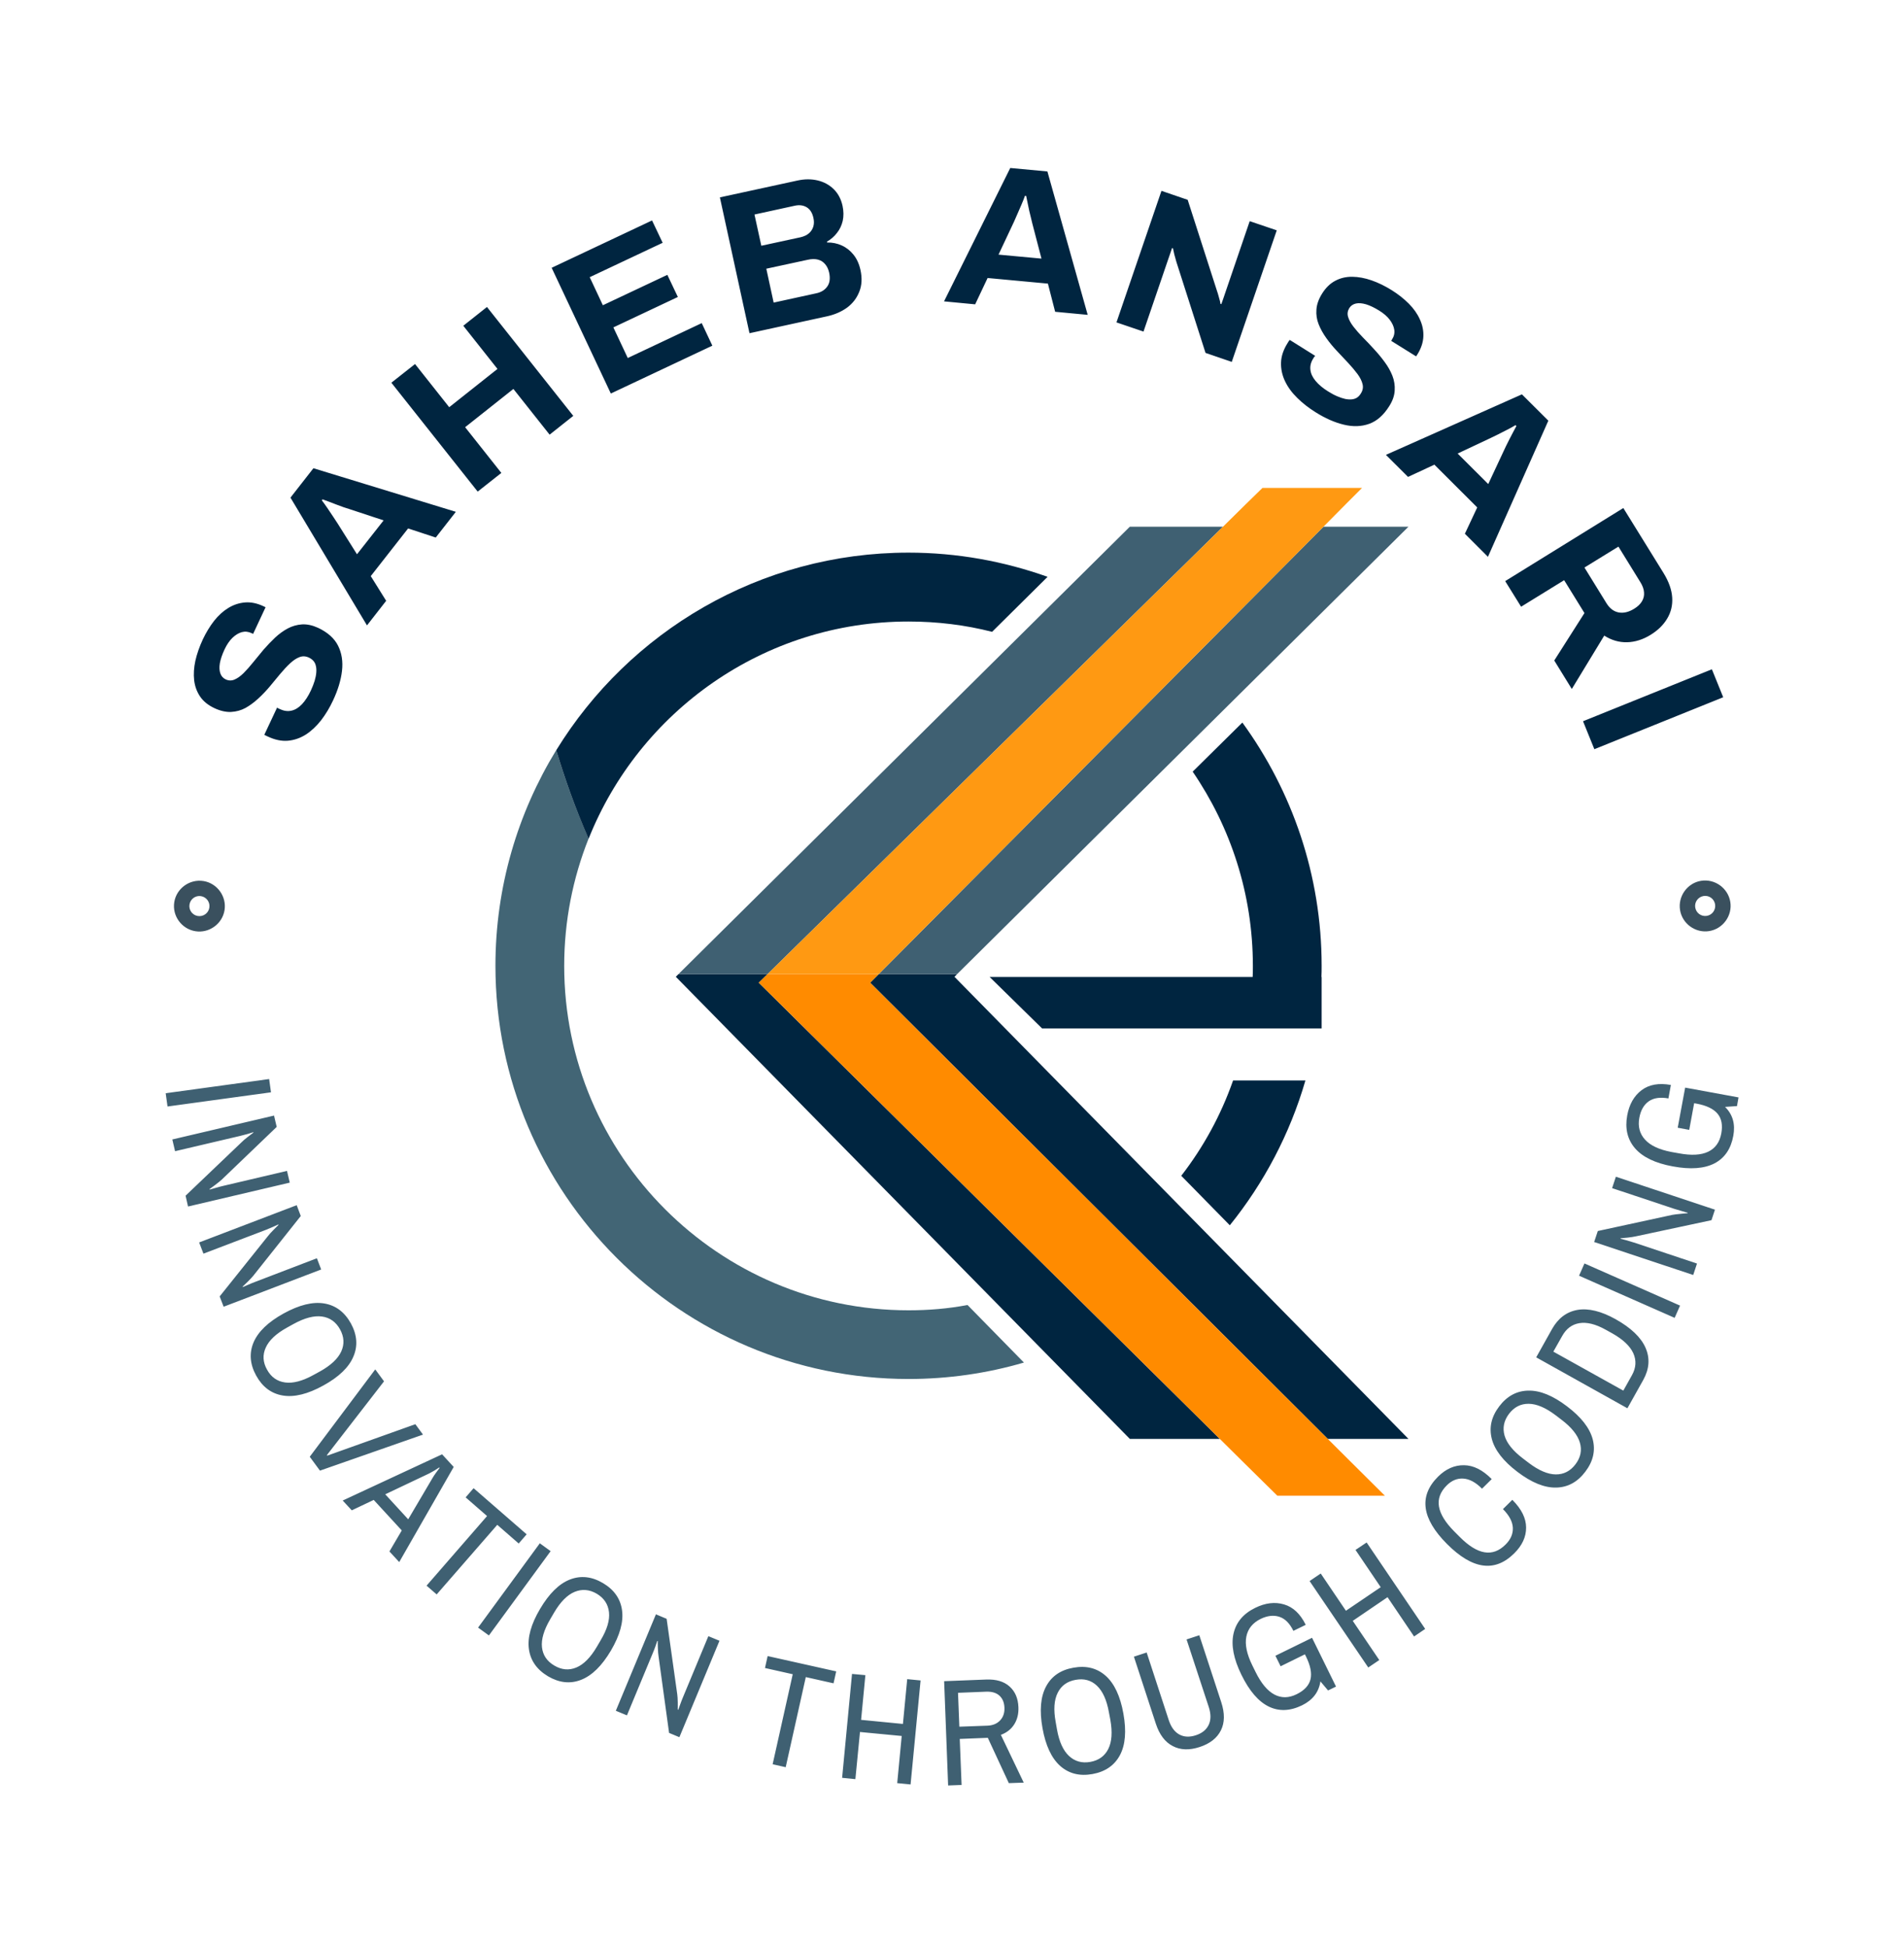 <svg xmlns="http://www.w3.org/2000/svg" version="1.1" xmlns:xlink="http://www.w3.org/1999/xlink" viewBox="0 0 18.662 19.09"><g transform="matrix(1,0,0,1,4.856,4.781)"><g><path d=" M -1.592 2.083 Q -1.642 2.19 -1.709 2.277 Q -1.777 2.364 -1.859 2.417 Q -1.942 2.469 -2.034 2.477 Q -2.127 2.485 -2.231 2.436 Q -2.24 2.432 -2.25 2.427 Q -2.26 2.423 -2.265 2.418 L -2.14 2.152 Q -2.135 2.157 -2.126 2.161 Q -2.117 2.165 -2.11 2.168 Q -2.052 2.195 -1.998 2.182 Q -1.944 2.17 -1.895 2.118 Q -1.847 2.066 -1.809 1.985 Q -1.785 1.933 -1.772 1.89 Q -1.759 1.846 -1.756 1.809 Q -1.753 1.772 -1.76 1.744 Q -1.766 1.716 -1.783 1.696 Q -1.8 1.676 -1.827 1.663 Q -1.875 1.64 -1.921 1.658 Q -1.966 1.675 -2.013 1.719 Q -2.061 1.764 -2.111 1.824 Q -2.161 1.884 -2.213 1.947 Q -2.266 2.01 -2.326 2.065 Q -2.386 2.12 -2.45 2.156 Q -2.515 2.191 -2.592 2.195 Q -2.668 2.198 -2.754 2.158 Q -2.846 2.115 -2.894 2.045 Q -2.942 1.975 -2.953 1.885 Q -2.963 1.794 -2.941 1.693 Q -2.918 1.592 -2.868 1.484 Q -2.82 1.383 -2.758 1.303 Q -2.695 1.223 -2.618 1.176 Q -2.541 1.129 -2.454 1.122 Q -2.368 1.115 -2.274 1.159 L -2.253 1.169 L -2.375 1.43 L -2.39 1.423 Q -2.438 1.4 -2.486 1.413 Q -2.533 1.426 -2.578 1.469 Q -2.622 1.512 -2.655 1.582 Q -2.69 1.657 -2.701 1.717 Q -2.711 1.777 -2.696 1.818 Q -2.682 1.858 -2.644 1.876 Q -2.601 1.896 -2.558 1.878 Q -2.515 1.86 -2.469 1.815 Q -2.423 1.769 -2.375 1.709 Q -2.326 1.648 -2.273 1.585 Q -2.219 1.523 -2.16 1.467 Q -2.101 1.412 -2.036 1.377 Q -1.97 1.342 -1.895 1.337 Q -1.821 1.333 -1.738 1.371 Q -1.596 1.438 -1.542 1.547 Q -1.488 1.656 -1.504 1.793 Q -1.52 1.93 -1.592 2.083 M -1.259 1.347 L -2.009 0.095 L -1.784 -0.193 L -0.388 0.234 L -0.585 0.486 L -0.856 0.397 L -1.222 0.864 L -1.071 1.106 L -1.259 1.347 M -1.357 0.65 L -1.096 0.318 L -1.435 0.206 Q -1.457 0.199 -1.488 0.189 Q -1.519 0.178 -1.556 0.164 Q -1.593 0.15 -1.629 0.136 Q -1.665 0.122 -1.694 0.112 L -1.702 0.121 Q -1.678 0.152 -1.648 0.196 Q -1.618 0.24 -1.591 0.281 Q -1.564 0.322 -1.547 0.348 L -1.357 0.65 M -0.174 0.036 L -1.02 -1.031 L -0.788 -1.214 L -0.453 -0.791 L 0.02 -1.166 L -0.315 -1.589 L -0.083 -1.773 L 0.763 -0.706 L 0.531 -0.522 L 0.176 -0.97 L -0.297 -0.595 L 0.058 -0.147 L -0.174 0.036 M 1.131 -0.925 L 0.551 -2.157 L 1.535 -2.621 L 1.639 -2.402 L 0.924 -2.065 L 1.053 -1.79 L 1.685 -2.088 L 1.788 -1.871 L 1.156 -1.573 L 1.297 -1.273 L 2.022 -1.615 L 2.126 -1.394 L 1.131 -0.925 M 2.49 -1.516 L 2.2 -2.847 L 2.96 -3.012 Q 3.065 -3.035 3.158 -3.013 Q 3.251 -2.991 3.316 -2.927 Q 3.38 -2.864 3.402 -2.765 Q 3.419 -2.686 3.404 -2.617 Q 3.388 -2.549 3.347 -2.498 Q 3.307 -2.446 3.249 -2.413 L 3.251 -2.405 Q 3.328 -2.406 3.394 -2.376 Q 3.461 -2.346 3.509 -2.286 Q 3.558 -2.226 3.578 -2.135 Q 3.604 -2.015 3.566 -1.922 Q 3.529 -1.828 3.447 -1.767 Q 3.364 -1.707 3.252 -1.682 L 2.49 -1.516 M 2.727 -1.816 L 3.144 -1.907 Q 3.216 -1.922 3.252 -1.973 Q 3.289 -2.024 3.271 -2.109 Q 3.26 -2.159 3.232 -2.192 Q 3.205 -2.225 3.162 -2.237 Q 3.118 -2.249 3.058 -2.235 L 2.655 -2.148 L 2.727 -1.816 M 2.606 -2.373 L 2.99 -2.456 Q 3.042 -2.468 3.074 -2.496 Q 3.105 -2.524 3.116 -2.562 Q 3.127 -2.6 3.117 -2.644 Q 3.101 -2.72 3.051 -2.75 Q 3.001 -2.78 2.933 -2.765 L 2.539 -2.679 L 2.606 -2.373 M 4.397 -1.828 L 5.046 -3.135 L 5.41 -3.101 L 5.805 -1.696 L 5.486 -1.726 L 5.415 -2.002 L 4.824 -2.057 L 4.702 -1.799 L 4.397 -1.828 M 4.931 -2.286 L 5.352 -2.247 L 5.262 -2.592 Q 5.257 -2.614 5.249 -2.646 Q 5.241 -2.678 5.232 -2.716 Q 5.224 -2.755 5.216 -2.793 Q 5.209 -2.83 5.202 -2.861 L 5.19 -2.862 Q 5.177 -2.825 5.156 -2.776 Q 5.135 -2.727 5.115 -2.682 Q 5.095 -2.637 5.083 -2.609 L 4.931 -2.286 M 6.087 -1.622 L 6.528 -2.911 L 6.785 -2.823 L 7.066 -1.95 Q 7.072 -1.933 7.081 -1.904 Q 7.09 -1.875 7.097 -1.847 Q 7.105 -1.82 7.106 -1.804 L 7.115 -1.801 Q 7.126 -1.833 7.137 -1.864 Q 7.147 -1.895 7.156 -1.92 L 7.393 -2.614 L 7.658 -2.524 L 7.217 -1.235 L 6.96 -1.323 L 6.674 -2.216 Q 6.664 -2.249 6.654 -2.288 Q 6.645 -2.327 6.641 -2.347 L 6.632 -2.351 Q 6.622 -2.322 6.613 -2.295 Q 6.603 -2.268 6.595 -2.243 L 6.352 -1.532 L 6.087 -1.622 M 8.038 -0.742 Q 7.937 -0.805 7.859 -0.882 Q 7.78 -0.959 7.738 -1.048 Q 7.697 -1.136 7.7 -1.229 Q 7.703 -1.322 7.764 -1.419 Q 7.769 -1.428 7.775 -1.437 Q 7.781 -1.446 7.786 -1.45 L 8.035 -1.294 Q 8.03 -1.29 8.024 -1.282 Q 8.019 -1.273 8.015 -1.267 Q 7.981 -1.213 7.988 -1.157 Q 7.994 -1.102 8.039 -1.048 Q 8.085 -0.993 8.161 -0.946 Q 8.21 -0.915 8.251 -0.898 Q 8.293 -0.88 8.329 -0.872 Q 8.365 -0.865 8.394 -0.868 Q 8.423 -0.871 8.445 -0.885 Q 8.467 -0.9 8.482 -0.925 Q 8.511 -0.97 8.499 -1.017 Q 8.488 -1.064 8.449 -1.117 Q 8.41 -1.169 8.357 -1.226 Q 8.304 -1.283 8.247 -1.343 Q 8.191 -1.402 8.144 -1.468 Q 8.096 -1.535 8.069 -1.603 Q 8.041 -1.672 8.047 -1.748 Q 8.052 -1.824 8.103 -1.905 Q 8.157 -1.991 8.232 -2.03 Q 8.307 -2.07 8.398 -2.069 Q 8.489 -2.068 8.587 -2.034 Q 8.685 -2 8.786 -1.937 Q 8.88 -1.878 8.952 -1.806 Q 9.024 -1.734 9.061 -1.651 Q 9.099 -1.569 9.095 -1.483 Q 9.091 -1.396 9.037 -1.309 L 9.024 -1.289 L 8.78 -1.441 L 8.788 -1.455 Q 8.817 -1.5 8.81 -1.549 Q 8.803 -1.598 8.766 -1.647 Q 8.729 -1.696 8.663 -1.737 Q 8.592 -1.781 8.534 -1.799 Q 8.476 -1.816 8.434 -1.807 Q 8.391 -1.797 8.369 -1.762 Q 8.344 -1.721 8.357 -1.677 Q 8.37 -1.632 8.409 -1.581 Q 8.449 -1.529 8.503 -1.474 Q 8.558 -1.419 8.613 -1.358 Q 8.669 -1.298 8.717 -1.232 Q 8.765 -1.167 8.792 -1.098 Q 8.819 -1.028 8.814 -0.954 Q 8.81 -0.879 8.761 -0.802 Q 8.678 -0.669 8.564 -0.628 Q 8.449 -0.587 8.315 -0.62 Q 8.181 -0.652 8.038 -0.742 M 8.728 -0.324 L 10.061 -0.917 L 10.32 -0.659 L 9.728 0.675 L 9.502 0.449 L 9.623 0.191 L 9.203 -0.228 L 8.945 -0.108 L 8.728 -0.324 M 9.431 -0.337 L 9.731 -0.038 L 9.882 -0.361 Q 9.892 -0.382 9.906 -0.412 Q 9.92 -0.441 9.938 -0.476 Q 9.956 -0.511 9.974 -0.545 Q 9.993 -0.579 10.007 -0.607 L 9.998 -0.615 Q 9.965 -0.595 9.918 -0.571 Q 9.871 -0.546 9.826 -0.524 Q 9.782 -0.503 9.754 -0.489 L 9.431 -0.337 M 9.897 0.913 L 11.055 0.197 L 11.448 0.832 Q 11.527 0.96 11.534 1.074 Q 11.541 1.187 11.485 1.28 Q 11.43 1.373 11.323 1.439 Q 11.21 1.509 11.092 1.512 Q 10.974 1.515 10.868 1.447 L 10.55 1.97 L 10.378 1.691 L 10.674 1.226 L 10.475 0.904 L 10.053 1.164 L 9.897 0.913 M 10.674 0.78 L 10.89 1.13 Q 10.937 1.206 11.009 1.22 Q 11.082 1.233 11.161 1.184 Q 11.212 1.153 11.237 1.112 Q 11.262 1.071 11.258 1.024 Q 11.255 0.977 11.223 0.925 L 11.007 0.575 L 10.674 0.78 M 10.66 2.286 L 11.923 1.777 L 12.034 2.051 L 10.771 2.56 L 10.66 2.286" fill="#002540" fill-rule="nonzero"></path></g><g><path d=" M -2.218 5.792 L -2.2 5.922 L -3.214 6.061 L -3.232 5.931 L -2.218 5.792 M -2.17 6.15 L -2.144 6.261 L -2.683 6.778 Q -2.704 6.797 -2.746 6.829 Q -2.788 6.861 -2.803 6.871 L -2.8 6.875 Q -2.784 6.871 -2.744 6.859 Q -2.704 6.847 -2.669 6.839 L -2.043 6.692 L -2.016 6.807 L -3.013 7.041 L -3.037 6.935 L -2.49 6.413 Q -2.468 6.39 -2.426 6.358 Q -2.385 6.326 -2.372 6.317 L -2.374 6.313 Q -2.388 6.318 -2.428 6.33 Q -2.467 6.341 -2.505 6.35 L -3.14 6.499 L -3.167 6.384 L -2.17 6.15 M -1.948 7.028 L -1.908 7.134 L -2.373 7.719 Q -2.39 7.74 -2.428 7.778 Q -2.466 7.815 -2.479 7.827 L -2.476 7.83 Q -2.46 7.824 -2.422 7.807 Q -2.384 7.79 -2.351 7.778 L -1.75 7.548 L -1.708 7.658 L -2.664 8.023 L -2.703 7.922 L -2.23 7.331 Q -2.211 7.306 -2.174 7.269 Q -2.137 7.231 -2.126 7.221 L -2.129 7.217 Q -2.142 7.224 -2.179 7.24 Q -2.217 7.257 -2.253 7.271 L -2.862 7.503 L -2.904 7.393 L -1.948 7.028 M -2.371 8.373 Q -2.304 8.215 -2.076 8.089 Q -1.847 7.963 -1.678 7.991 Q -1.51 8.019 -1.417 8.186 Q -1.325 8.354 -1.392 8.511 Q -1.458 8.669 -1.687 8.795 Q -1.915 8.921 -2.084 8.893 Q -2.253 8.865 -2.345 8.698 Q -2.437 8.531 -2.371 8.373 M -2.062 8.765 Q -1.946 8.781 -1.786 8.693 L -1.72 8.657 Q -1.56 8.568 -1.511 8.461 Q -1.463 8.354 -1.523 8.245 Q -1.584 8.135 -1.7 8.119 Q -1.816 8.103 -1.977 8.191 L -2.042 8.227 Q -2.203 8.316 -2.251 8.423 Q -2.3 8.53 -2.239 8.639 Q -2.179 8.749 -2.062 8.765 M -1.178 8.637 L -1.092 8.754 L -1.652 9.477 L -1.648 9.482 L -0.785 9.174 L -0.71 9.276 L -1.72 9.629 L -1.82 9.493 L -1.178 8.637 M -0.523 9.469 L -0.409 9.593 L -0.943 10.525 L -1.039 10.421 L -0.918 10.215 L -1.193 9.916 L -1.408 10.018 L -1.497 9.922 L -0.523 9.469 M -0.855 10.106 L -0.614 9.697 Q -0.603 9.678 -0.579 9.645 Q -0.555 9.612 -0.547 9.602 L -0.551 9.598 Q -0.562 9.606 -0.596 9.627 Q -0.631 9.647 -0.65 9.657 L -1.08 9.861 L -0.855 10.106 M -0.082 10.074 L -0.292 9.891 L -0.214 9.801 L 0.306 10.253 L 0.228 10.343 L 0.018 10.16 L -0.576 10.842 L -0.675 10.756 L -0.082 10.074 M 0.435 10.341 L 0.541 10.418 L -0.064 11.244 L -0.17 11.167 L 0.435 10.341 M 0.328 11.377 Q 0.305 11.207 0.438 10.983 Q 0.571 10.758 0.73 10.696 Q 0.89 10.634 1.054 10.731 Q 1.218 10.828 1.241 10.998 Q 1.264 11.167 1.132 11.392 Q 0.999 11.617 0.839 11.679 Q 0.68 11.741 0.515 11.644 Q 0.351 11.546 0.328 11.377 M 0.793 11.558 Q 0.901 11.513 0.994 11.355 L 1.032 11.29 Q 1.126 11.132 1.113 11.016 Q 1.1 10.899 0.993 10.835 Q 0.885 10.772 0.776 10.817 Q 0.668 10.862 0.575 11.02 L 0.537 11.085 Q 0.444 11.243 0.456 11.359 Q 0.469 11.476 0.577 11.539 Q 0.685 11.603 0.793 11.558 M 1.573 11.037 L 1.678 11.081 L 1.782 11.82 Q 1.786 11.848 1.787 11.901 Q 1.788 11.954 1.787 11.971 L 1.792 11.972 Q 1.798 11.956 1.812 11.917 Q 1.826 11.878 1.84 11.845 L 2.087 11.251 L 2.196 11.296 L 1.803 12.241 L 1.702 12.199 L 1.599 11.45 Q 1.594 11.419 1.592 11.367 Q 1.59 11.314 1.591 11.298 L 1.586 11.298 Q 1.582 11.312 1.568 11.351 Q 1.554 11.39 1.539 11.425 L 1.289 12.027 L 1.18 11.982 L 1.573 11.037 M 2.914 11.624 L 2.642 11.563 L 2.668 11.446 L 3.34 11.596 L 3.314 11.713 L 3.042 11.652 L 2.845 12.535 L 2.717 12.506 L 2.914 11.624 M 3.495 11.621 L 3.626 11.633 L 3.584 12.071 L 3.994 12.111 L 4.036 11.672 L 4.167 11.685 L 4.069 12.704 L 3.938 12.691 L 3.982 12.229 L 3.573 12.19 L 3.528 12.652 L 3.398 12.639 L 3.495 11.621 M 4.398 11.692 L 4.809 11.676 Q 4.957 11.67 5.039 11.744 Q 5.121 11.817 5.126 11.947 Q 5.13 12.043 5.085 12.115 Q 5.04 12.186 4.954 12.218 L 5.178 12.686 L 5.032 12.691 L 4.826 12.247 L 4.551 12.258 L 4.569 12.709 L 4.437 12.714 L 4.398 11.692 M 4.822 12.128 Q 4.9 12.125 4.946 12.077 Q 4.992 12.029 4.989 11.952 Q 4.986 11.875 4.939 11.833 Q 4.893 11.792 4.81 11.795 L 4.534 11.806 L 4.547 12.138 L 4.822 12.128 M 5.536 12.523 Q 5.408 12.409 5.362 12.152 Q 5.316 11.895 5.397 11.744 Q 5.477 11.593 5.665 11.56 Q 5.853 11.526 5.981 11.639 Q 6.109 11.753 6.155 12.01 Q 6.201 12.267 6.121 12.417 Q 6.04 12.568 5.852 12.602 Q 5.664 12.636 5.536 12.523 M 6.007 12.356 Q 6.059 12.251 6.027 12.071 L 6.013 11.997 Q 5.981 11.817 5.895 11.736 Q 5.81 11.656 5.686 11.679 Q 5.563 11.701 5.511 11.806 Q 5.458 11.911 5.491 12.091 L 5.504 12.165 Q 5.536 12.345 5.622 12.425 Q 5.708 12.505 5.831 12.483 Q 5.954 12.461 6.007 12.356 M 6.639 12.328 Q 6.526 12.27 6.473 12.109 L 6.258 11.452 L 6.383 11.411 L 6.6 12.075 Q 6.634 12.177 6.704 12.215 Q 6.773 12.252 6.865 12.222 Q 6.957 12.192 6.991 12.12 Q 7.025 12.049 6.992 11.946 L 6.774 11.283 L 6.899 11.242 L 7.114 11.898 Q 7.167 12.06 7.111 12.173 Q 7.055 12.287 6.903 12.337 Q 6.751 12.387 6.639 12.328 M 7.645 11.443 L 8.004 11.267 L 8.239 11.745 L 8.161 11.783 L 8.086 11.694 Q 8.063 11.851 7.907 11.928 Q 7.731 12.014 7.58 11.941 Q 7.428 11.867 7.312 11.63 Q 7.197 11.396 7.234 11.228 Q 7.271 11.06 7.446 10.974 Q 7.596 10.9 7.73 10.94 Q 7.863 10.979 7.942 11.14 L 7.821 11.199 Q 7.767 11.088 7.683 11.061 Q 7.599 11.034 7.5 11.082 Q 7.383 11.14 7.36 11.255 Q 7.337 11.371 7.418 11.536 L 7.451 11.603 Q 7.533 11.769 7.635 11.823 Q 7.737 11.877 7.853 11.82 Q 7.967 11.764 7.989 11.673 Q 8.01 11.583 7.945 11.451 L 7.934 11.429 L 7.696 11.546 L 7.645 11.443 M 7.98 10.711 L 8.089 10.637 L 8.336 11.002 L 8.677 10.771 L 8.43 10.406 L 8.539 10.333 L 9.113 11.18 L 9.004 11.254 L 8.744 10.869 L 8.403 11.101 L 8.663 11.485 L 8.555 11.558 L 7.98 10.711 M 9.327 10.348 Q 8.953 9.973 9.239 9.688 Q 9.354 9.574 9.493 9.576 Q 9.632 9.577 9.765 9.712 L 9.67 9.806 Q 9.578 9.713 9.487 9.707 Q 9.397 9.701 9.324 9.774 Q 9.229 9.869 9.248 9.981 Q 9.267 10.093 9.398 10.225 L 9.451 10.278 Q 9.582 10.41 9.694 10.429 Q 9.806 10.448 9.901 10.353 Q 9.976 10.279 9.972 10.188 Q 9.967 10.098 9.875 10.006 L 9.967 9.915 Q 10.102 10.05 10.102 10.187 Q 10.103 10.323 9.986 10.439 Q 9.701 10.723 9.327 10.348 M 10.396 9.795 Q 10.225 9.799 10.017 9.641 Q 9.809 9.483 9.766 9.318 Q 9.723 9.152 9.838 9 Q 9.953 8.848 10.124 8.845 Q 10.295 8.841 10.503 8.999 Q 10.711 9.156 10.755 9.322 Q 10.798 9.488 10.682 9.64 Q 10.567 9.792 10.396 9.795 M 10.629 9.354 Q 10.596 9.242 10.45 9.131 L 10.391 9.086 Q 10.244 8.975 10.127 8.974 Q 10.01 8.973 9.934 9.073 Q 9.859 9.173 9.891 9.286 Q 9.924 9.398 10.07 9.509 L 10.129 9.554 Q 10.276 9.665 10.393 9.666 Q 10.51 9.667 10.586 9.567 Q 10.662 9.467 10.629 9.354 M 10.201 8.519 L 10.356 8.242 Q 10.446 8.082 10.606 8.054 Q 10.767 8.027 10.979 8.145 Q 11.206 8.272 11.273 8.426 Q 11.34 8.579 11.25 8.741 L 11.095 9.018 L 10.201 8.519 M 11.14 8.693 Q 11.2 8.585 11.153 8.479 Q 11.105 8.373 10.945 8.283 L 10.88 8.247 Q 10.734 8.166 10.624 8.184 Q 10.515 8.202 10.455 8.311 L 10.369 8.463 L 11.055 8.845 L 11.14 8.693 M 10.621 7.719 L 10.674 7.599 L 11.611 8.012 L 11.558 8.132 L 10.621 7.719 M 10.769 7.389 L 10.805 7.281 L 11.535 7.123 Q 11.562 7.118 11.615 7.113 Q 11.668 7.107 11.685 7.107 L 11.685 7.102 Q 11.669 7.097 11.629 7.086 Q 11.589 7.075 11.555 7.064 L 10.945 6.861 L 10.982 6.749 L 11.953 7.072 L 11.919 7.175 L 11.179 7.333 Q 11.148 7.34 11.096 7.346 Q 11.044 7.351 11.028 7.352 L 11.028 7.357 Q 11.042 7.36 11.082 7.371 Q 11.122 7.382 11.159 7.394 L 11.777 7.6 L 11.74 7.712 L 10.769 7.389 M 11.588 6.269 L 11.661 5.876 L 12.184 5.972 L 12.169 6.057 L 12.052 6.065 Q 12.165 6.176 12.133 6.348 Q 12.098 6.54 11.949 6.618 Q 11.799 6.696 11.54 6.648 Q 11.283 6.601 11.17 6.471 Q 11.058 6.341 11.093 6.149 Q 11.123 5.985 11.234 5.901 Q 11.345 5.818 11.521 5.85 L 11.497 5.982 Q 11.375 5.96 11.303 6.011 Q 11.232 6.062 11.212 6.171 Q 11.188 6.298 11.268 6.386 Q 11.347 6.473 11.528 6.507 L 11.601 6.52 Q 11.783 6.554 11.887 6.504 Q 11.991 6.454 12.015 6.326 Q 12.038 6.202 11.978 6.131 Q 11.918 6.06 11.773 6.033 L 11.749 6.029 L 11.701 6.29 L 11.588 6.269" fill="#3f6072" fill-rule="nonzero"></path></g><g clip-path="url(#SvgjsClipPath1001)"><g clip-path="url(#SvgjsClipPath10004ac0aa12-1336-44f2-876e-a1d3bb144080)"><path d=" M 2.668 4.763 L 1.795 4.763 L 1.768 4.79 L 6.218 9.318 L 7.1 9.318 L 2.581 4.848 Z" fill="#002540" transform="matrix(1,0,0,1,0,0)" fill-rule="nonzero"></path></g><g clip-path="url(#SvgjsClipPath10004ac0aa12-1336-44f2-876e-a1d3bb144080)"><path d=" M 7.131 0.38 L 6.218 0.38 L 1.795 4.763 L 2.668 4.763 Z" fill="#3f6072" transform="matrix(1,0,0,1,0,0)" fill-rule="nonzero"></path></g><g clip-path="url(#SvgjsClipPath10004ac0aa12-1336-44f2-876e-a1d3bb144080)"><path d=" M 4.499 4.79 L 4.526 4.763 L 3.758 4.763 L 3.673 4.848 L 8.158 9.318 L 8.949 9.318 Z" fill="#002540" transform="matrix(1,0,0,1,0,0)" fill-rule="nonzero"></path></g><g clip-path="url(#SvgjsClipPath10004ac0aa12-1336-44f2-876e-a1d3bb144080)"><path d=" M 4.526 4.763 L 8.949 0.38 L 8.116 0.38 L 3.758 4.763 Z" fill="#3f6072" transform="matrix(1,0,0,1,0,0)" fill-rule="nonzero"></path></g><g clip-path="url(#SvgjsClipPath10004ac0aa12-1336-44f2-876e-a1d3bb144080)"><path d=" M 3.758 4.763 L 2.668 4.763 L 2.581 4.848 L 7.1 9.318 L 7.319 9.535 L 7.664 9.875 L 8.718 9.875 L 8.376 9.535 L 8.158 9.318 L 3.673 4.848 Z" fill="#ff8b00" transform="matrix(1,0,0,1,0,0)" fill-rule="nonzero"></path></g><g clip-path="url(#SvgjsClipPath10004ac0aa12-1336-44f2-876e-a1d3bb144080)"><path d=" M 3.758 4.763 L 8.116 0.38 L 8.333 0.161 L 8.494 0 L 7.518 0 L 7.353 0.161 L 7.131 0.38 L 2.668 4.763 Z" fill="#ff9912" transform="matrix(1,0,0,1,0,0)" fill-rule="nonzero"></path></g><g clip-path="url(#SvgjsClipPath10004ac0aa12-1336-44f2-876e-a1d3bb144080)"><path d=" M 7.321 2.299 L 6.834 2.78 C 7.205 3.322 7.424 3.977 7.424 4.683 C 7.424 4.72 7.424 4.756 7.422 4.792 L 4.844 4.792 L 5.358 5.296 L 7.368 5.296 L 8.051 5.296 L 8.098 5.296 L 8.098 4.792 L 8.096 4.792 C 8.098 4.756 8.098 4.72 8.098 4.683 C 8.098 3.794 7.809 2.97 7.321 2.299 Z" fill="#002540" transform="matrix(1,0,0,1,0,0)" fill-rule="nonzero"></path></g><g clip-path="url(#SvgjsClipPath10004ac0aa12-1336-44f2-876e-a1d3bb144080)"><path d=" M 6.722 6.74 L 7.198 7.225 C 7.532 6.811 7.787 6.33 7.939 5.806 L 7.23 5.806 C 7.111 6.146 6.939 6.46 6.722 6.74 Z" fill="#002540" transform="matrix(1,0,0,1,0,0)" fill-rule="nonzero"></path></g><g clip-path="url(#SvgjsClipPath10004ac0aa12-1336-44f2-876e-a1d3bb144080)"><path d=" M 4.049 8.058 C 2.187 8.058 0.674 6.543 0.674 4.683 C 0.674 4.244 0.759 3.823 0.913 3.436 C 0.779 3.129 0.676 2.836 0.596 2.569 C 0.219 3.185 -7.948548032042495e-16 3.908 -7.948548032042495e-16 4.682 C -7.948548032042495e-16 6.914 1.817 8.731 4.049 8.731 C 4.441 8.731 4.821 8.675 5.18 8.57 L 4.627 8.006 C 4.439 8.042 4.246 8.058 4.049 8.058 Z" fill="#426575" transform="matrix(1,0,0,1,0,0)" fill-rule="nonzero"></path></g><g clip-path="url(#SvgjsClipPath10004ac0aa12-1336-44f2-876e-a1d3bb144080)"><path d=" M 4.049 1.309 C 4.331 1.309 4.606 1.343 4.868 1.41 L 5.412 0.871 C 4.985 0.719 4.526 0.634 4.049 0.634 C 2.59 0.634 1.309 1.41 0.596 2.57 C 0.676 2.836 0.779 3.131 0.913 3.438 C 1.41 2.191 2.628 1.309 4.049 1.309 Z" fill="#002540" transform="matrix(1,0,0,1,0,0)" fill-rule="nonzero"></path></g></g><g transform="matrix(0.161,-0.987,0.987,0.161,-6.477,0.577)"><g clip-path="url(#SvgjsClipPath1002)"><path d=" M -2.899 4.345 C -2.763 4.345 -2.65 4.232 -2.65 4.096 C -2.65 3.959 -2.763 3.846 -2.899 3.846 C -3.036 3.846 -3.148 3.959 -3.148 4.096 C -3.148 4.232 -3.035 4.345 -2.899 4.345 Z M -2.899 4.194 C -2.953 4.194 -2.997 4.15 -2.997 4.095 C -2.997 4.041 -2.953 3.997 -2.899 3.997 C -2.844 3.997 -2.8 4.041 -2.8 4.095 C -2.8 4.15 -2.844 4.194 -2.899 4.194 Z" fill="#3a505e" transform="matrix(1,0,0,1,0,0)" fill-rule="nonzero"></path></g></g><g transform="matrix(-0.161,-0.987,-0.987,0.161,17.807,15.131)"><g clip-path="url(#SvgjsClipPath1003)"><path d=" M 11.848 4.345 C 11.985 4.345 12.098 4.232 12.098 4.096 C 12.098 3.959 11.985 3.846 11.848 3.846 C 11.712 3.846 11.599 3.959 11.599 4.096 C 11.599 4.232 11.712 4.345 11.848 4.345 Z M 11.849 4.194 C 11.794 4.194 11.75 4.15 11.75 4.095 C 11.75 4.041 11.794 3.997 11.849 3.997 C 11.903 3.997 11.947 4.041 11.947 4.095 C 11.947 4.15 11.903 4.194 11.849 4.194 Z" fill="#3a505e" transform="matrix(1,0,0,1,0,0)" fill-rule="nonzero"></path></g></g></g><defs><clipPath id="SvgjsClipPath1001"><path d=" M 0 0 h 8.949 v 9.875 h -8.949 Z"></path></clipPath><clipPath id="SvgjsClipPath10004ac0aa12-1336-44f2-876e-a1d3bb144080"><path d=" M -7.948548032042495e-16 0 L 8.949 0 L 8.949 9.875 L -1.589709606408499e-15 9.875 Z"></path></clipPath><clipPath id="SvgjsClipPath1002"><path d=" M -3.283 3.702 h 0.769 v 0.796 h -0.769 Z"></path></clipPath><clipPath id="SvgjsClipPath1003"><path d=" M 11.464 3.702 h 0.769 v 0.796 h -0.769 Z"></path></clipPath></defs></svg>